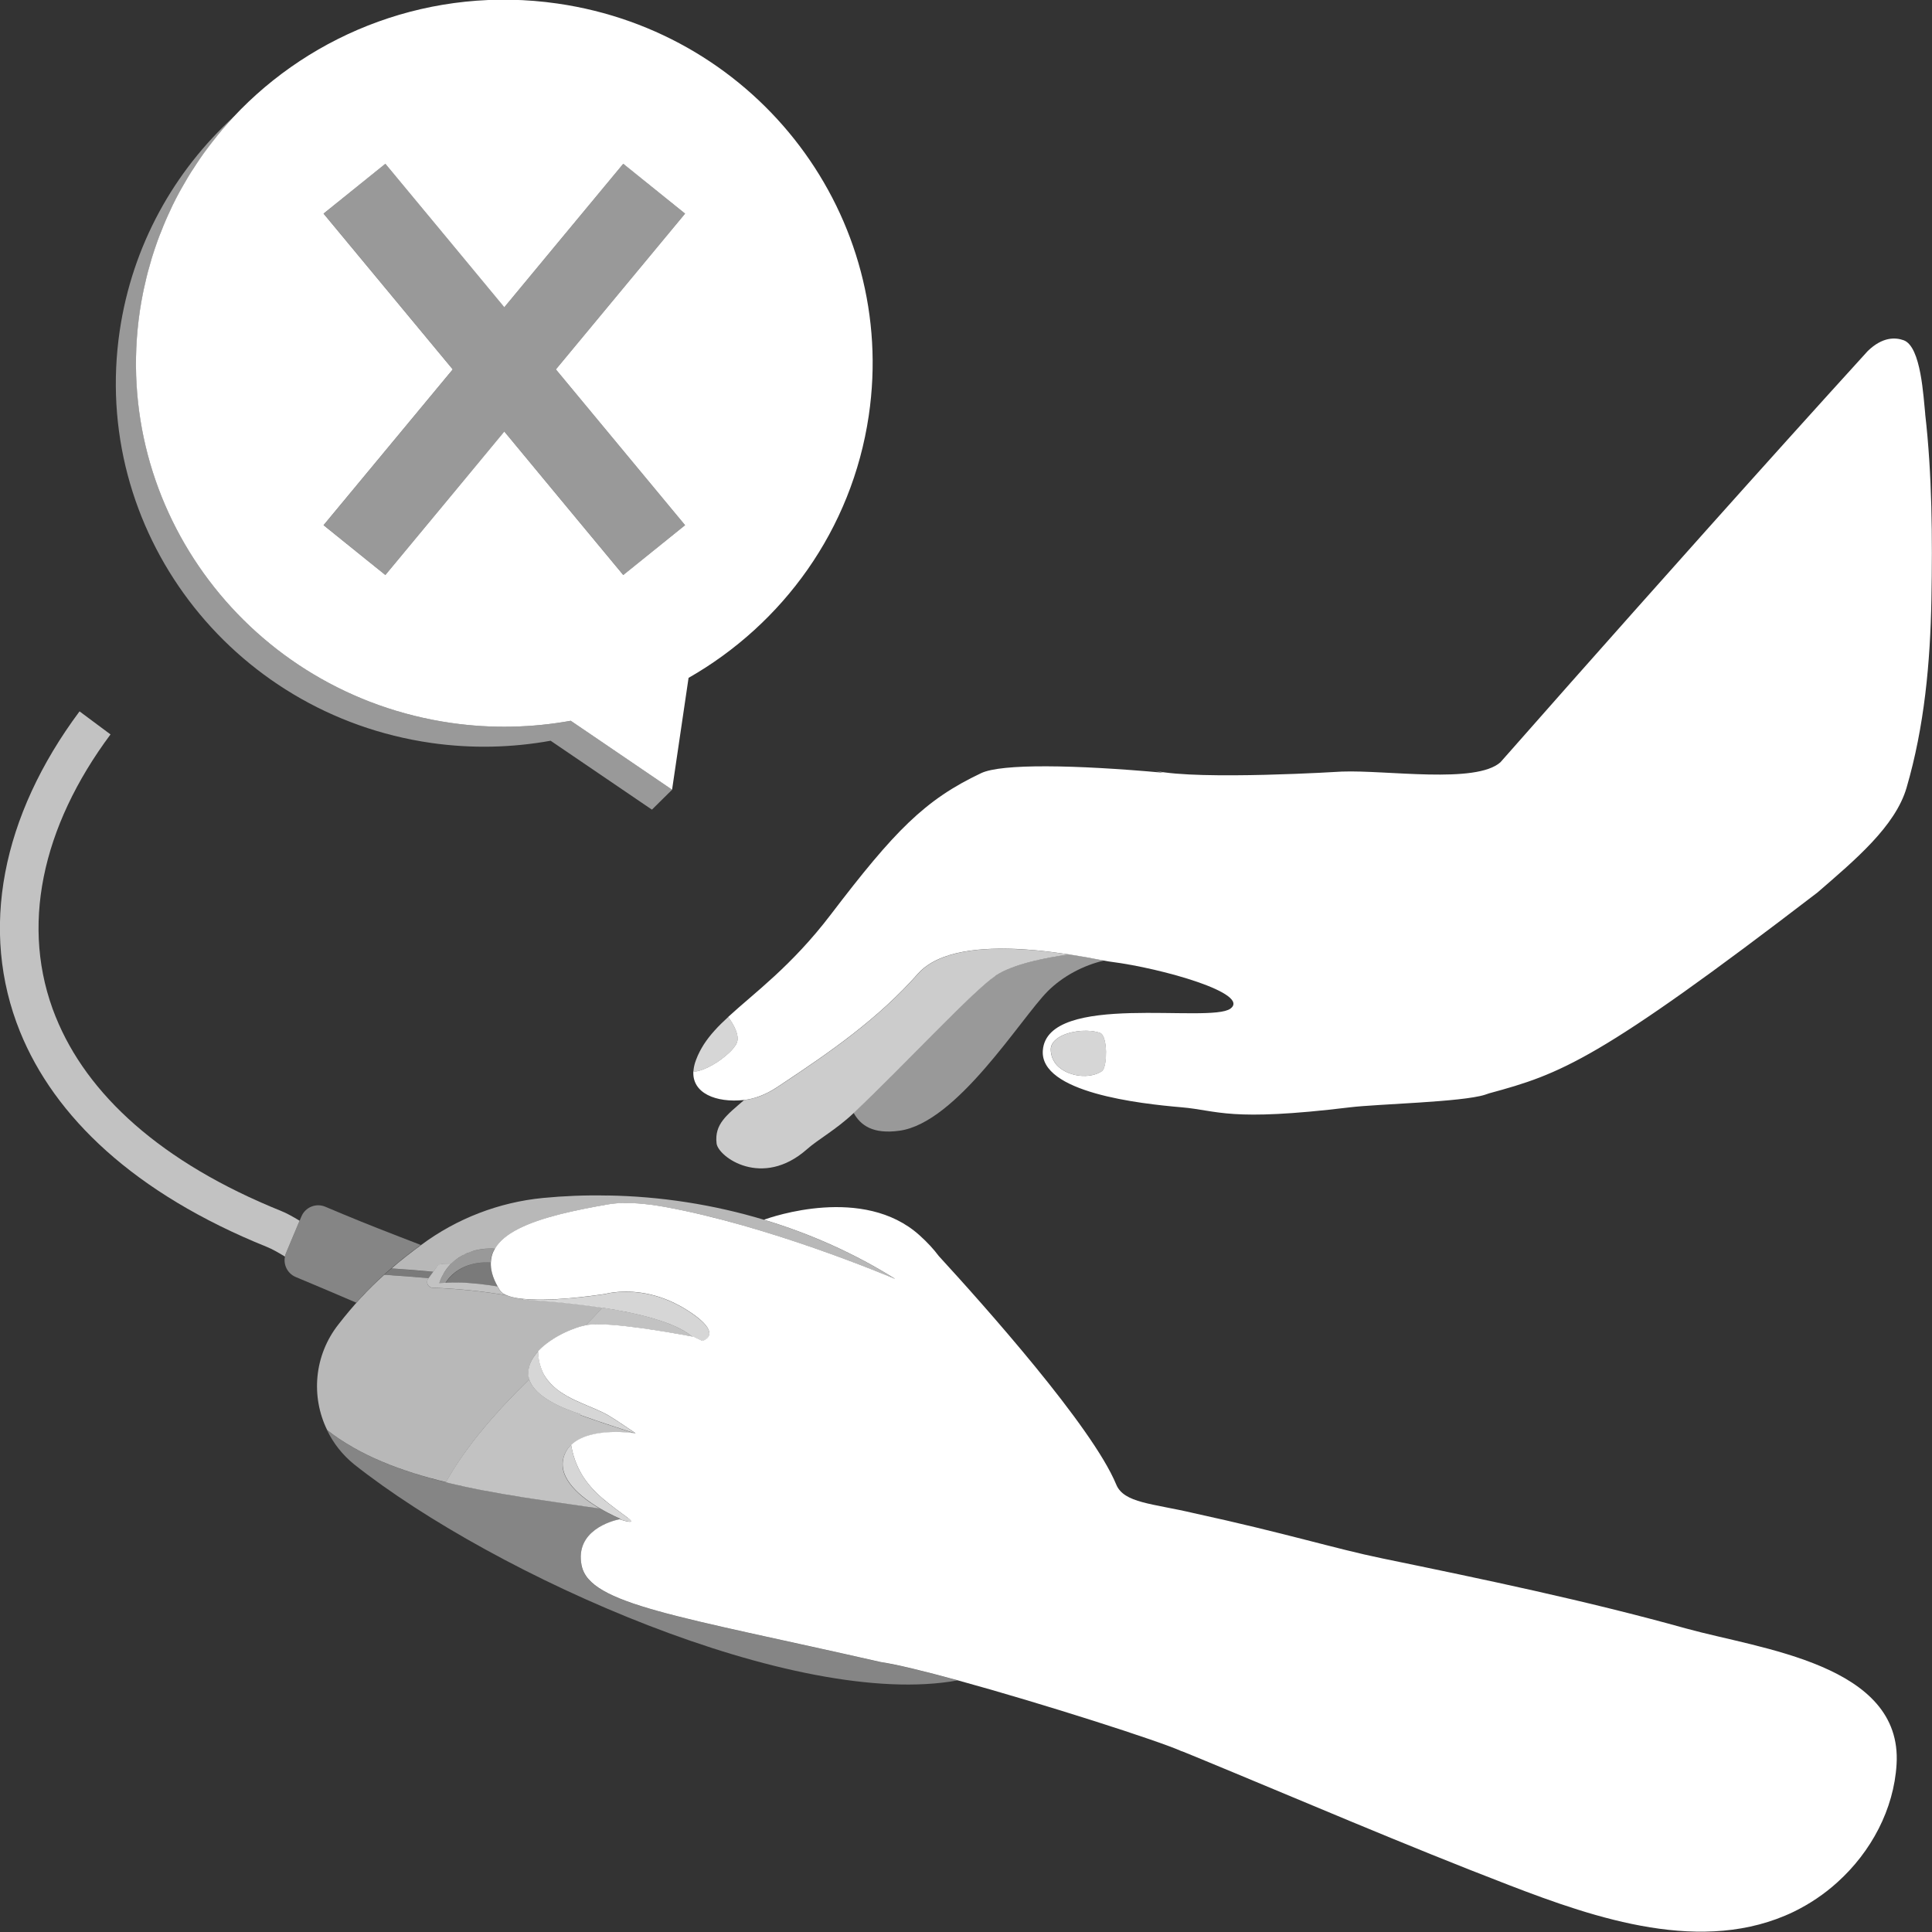 <svg viewBox="0 0 300 300" xmlns="http://www.w3.org/2000/svg"><rect x="0" y="0" width="300" height="300" fill="#333333" stroke="none"/><g fill="#fff"><path d="m 76.26 193.88 c -.24 0 -.48 0 -.73 .02 -.06 0 -.13 .01 -.19 .01 -.3 .02 -.59 .06 -.88 .11 -.07 .01 -.13 .03 -.2 .04 -.23 .05 -.46 .1 -.69 .16 -.08 .02 -.16 .04 -.23 .07 -.28 .09 -.56 .18 -.83 .3 -.02 .01 -.04 .02 -.07 .03 -.25 .11 -.49 .23 -.72 .36 -.07 .04 -.14 .08 -.22 .13 -.21 .13 -.41 .26 -.61 .4 -.05 .03 -.09 .06 -.14 .1 -.23 .18 -.45 .37 -.66 .58 -.07 .06 -.13 .13 -.19 .2 -.12 .12 -.23 .25 -.34 .38 -.06 .08 -.13 .16 -.19 .24 -.1 .14 -.2 .28 -.3 .43 -.06 .09 -.11 .17 -.16 .26 -.1 .16 -.18 .33 -.27 .51 -.04 .08 -.08 .16 -.12 .24 -.12 .26 -.23 .53 -.32 .82 l .97 -.06 c 1.48 -2.36 4.25 -3.35 7.02 -3.17 .03 -.61 .16 -1.19 .41 -1.72 .06 -.14 .14 -.27 .22 -.4 -.11 -.01 -.22 -.02 -.33 -.03 -.08 0 -.17 0 -.25 -.01 z" opacity=".5"/><path d="m 60.14 197.51 l -.48 .44 c 2.22 .13 4.54 .31 6.9 .53 l .72 -.99 c -2.22 -.21 -4.4 -.38 -6.5 -.52 l -.64 .55 z" opacity=".35"/><path d="m 69.2 199.2 c .5 -.03 1.01 -.04 1.55 -.04 h .22 c .5 .01 1 .02 1.52 .05 .13 .01 .26 .02 .39 .03 .49 .04 .99 .07 1.5 .13 .13 .01 .26 .03 .4 .05 .82 .09 1.66 .21 2.5 .35 -.78 -1.4 -1.1 -2.64 -1.05 -3.73 -2.77 -.18 -5.54 .81 -7.02 3.17 z" opacity=".35"/><path d="m 90.32 243.11 c -1.1 -5.44 4.71 -6.94 5.86 -7.19 .12 -.03 .21 -.04 .21 -.04 s -1.47 -.6 -3.23 -1.64 c -11.31 -1.69 -23.82 -3.04 -33.83 -7.27 l -.05 -.02 c -1.51 -.64 -2.96 -1.35 -4.35 -2.13 -.09 -.05 -.18 -.1 -.27 -.16 -.59 -.34 -1.16 -.69 -1.72 -1.06 -.1 -.07 -.2 -.13 -.3 -.19 -.63 -.43 -1.25 -.87 -1.85 -1.33 .96 2.01 2.38 3.83 4.22 5.32 21.91 17.33 68.59 38.12 93.69 33.53 -5.1 -1.4 -9.47 -2.47 -11.97 -2.84 -31.51 -7.17 -45.21 -8.96 -46.43 -14.98 z" opacity=".4"/><path d="m 65.33 193.31 c -4.54 -1.74 -8.91 -3.45 -11.98 -4.74 0 0 -1.44 -.61 -2.84 -1.19 -1.44 -.61 -3.11 .07 -3.71 1.52 -.09 .21 -.19 .44 -.28 .66 -.16 .38 -.32 .76 -.49 1.16 -.55 1.31 -1.14 2.7 -1.62 3.86 -.61 1.45 .07 3.11 1.52 3.72 1.4 .59 2.84 1.19 2.84 1.19 2.22 .93 4.42 1.88 6.55 2.79 3.01 -3.39 6.14 -6.12 10.01 -8.96 z" opacity=".4"/><path d="m 82.13 201.86 c -.67 -.04 -1.07 -.06 -1.07 -.06 l .2 -.1 c -.26 -.03 -.51 -.06 -.75 -.09 -.7 -.11 -1.31 -.26 -1.81 -.46 -3.81 -.67 -7.97 -1.06 -11.5 -1.18 -.33 -.01 -.63 -.2 -.78 -.5 s -.12 -.65 .08 -.92 l .05 -.07 c -2.36 -.22 -4.67 -.39 -6.89 -.53 -2.51 2.26 -4.78 4.71 -7.09 7.68 -3.82 4.84 -4.31 11.24 -1.77 16.43 .59 .47 1.21 .91 1.84 1.34 .1 .07 .2 .13 .3 .19 .56 .37 1.13 .72 1.72 1.06 .09 .05 .18 .11 .27 .16 1.38 .78 2.84 1.49 4.35 2.13 l .05 .02 c 3.1 1.31 6.45 2.34 9.92 3.18 .06 -.12 .14 -.23 .2 -.34 .28 -.49 .57 -.98 .87 -1.46 .13 -.21 .26 -.42 .39 -.62 .34 -.52 .68 -1.04 1.04 -1.55 .16 -.24 .33 -.47 .5 -.71 .35 -.49 .71 -.97 1.07 -1.45 .19 -.25 .38 -.49 .57 -.74 .27 -.34 .53 -.67 .81 -1 .31 -.38 .62 -.75 .93 -1.12 .23 -.27 .46 -.53 .69 -.8 .39 -.45 .79 -.89 1.19 -1.33 .18 -.2 .37 -.41 .55 -.61 1.37 -1.48 2.76 -2.9 4.14 -4.25 -.05 -.16 -.09 -.32 -.11 -.48 -.2 -1.41 .44 -2.72 1.5 -3.86 v .03 c 0 -.01 0 -.02 0 -.03 .27 -.29 .57 -.58 .89 -.85 1.3 -1.1 2.94 -1.99 4.43 -2.56 .73 -.28 1.43 -.49 2.03 -.62 .98 -.97 1.86 -1.89 2.62 -2.76 -3.01 -.47 -5.93 -.77 -8.19 -.96 -1.35 -.11 -2.45 -.19 -3.2 -.23 z" opacity=".65"/><path d="m 8.66 157.93 c -5.62 -13.9 -2.2 -29.51 8.5 -43.89 l -4.81 -3.58 c -12.1 16.26 -15.6 33.99 -9.25 49.72 5.34 13.2 17.72 25.12 38.34 33.44 .84 .34 1.79 .88 2.8 1.5 .04 -.18 .09 -.37 .17 -.55 l 1.62 -3.86 c .17 -.4 .33 -.78 .49 -1.16 -1.03 -.62 -1.99 -1.16 -2.84 -1.5 -18.72 -7.55 -30.18 -18.14 -35.02 -30.13 z" opacity=".7"/><path d="m 77.58 200.32 c -.12 -.19 -.22 -.38 -.32 -.56 -.84 -.14 -1.68 -.26 -2.5 -.35 -.13 -.02 -.27 -.03 -.4 -.05 -.51 -.05 -1 -.09 -1.5 -.13 -.13 -.01 -.26 -.02 -.39 -.03 -.52 -.03 -1.03 -.05 -1.52 -.05 -.07 0 -.14 0 -.22 0 -.54 0 -1.06 .01 -1.55 .04 -.33 .02 -.67 .03 -.97 .06 .09 -.28 .2 -.56 .32 -.82 .04 -.08 .08 -.16 .12 -.24 .09 -.17 .17 -.34 .27 -.51 .05 -.09 .11 -.17 .16 -.26 .1 -.15 .19 -.29 .3 -.43 .06 -.08 .12 -.16 .19 -.24 .11 -.13 .22 -.26 .34 -.38 .05 -.05 .09 -.1 .13 -.15 -.49 0 -.98 .02 -1.47 .04 -.27 .01 -.52 .15 -.68 .37 -.32 .44 -.89 1.22 -1.39 1.91 -.2 .27 -.23 .62 -.08 .92 s .45 .49 .78 .5 c 3.53 .12 7.69 .51 11.5 1.18 -.52 -.21 -.91 -.49 -1.12 -.83 z" opacity=".7"/><path d="m 90.17 219.73 l -.09 -.17 c -2.55 -.81 -7.04 -2.61 -7.9 -5.38 -1.38 1.36 -2.77 2.77 -4.14 4.25 -.19 .2 -.37 .4 -.55 .61 -.4 .44 -.79 .88 -1.19 1.33 -.23 .26 -.46 .53 -.69 .8 -.31 .37 -.63 .74 -.93 1.12 -.27 .33 -.54 .67 -.81 1 -.19 .25 -.39 .49 -.57 .74 -.36 .48 -.72 .96 -1.07 1.45 -.17 .23 -.33 .47 -.5 .71 -.36 .51 -.7 1.03 -1.04 1.55 -.13 .21 -.26 .41 -.39 .62 -.3 .48 -.59 .97 -.87 1.46 -.07 .12 -.14 .23 -.2 .35 7.73 1.91 16.1 2.91 23.9 4.08 -2.89 -1.71 -6.53 -4.59 -5.64 -7.88 .22 -.81 .63 -1.45 1.17 -1.97 .82 -.79 1.93 -1.28 3.12 -1.58 2.04 -.51 4.31 -.46 5.67 -.35 .76 .06 1.24 .14 1.24 .14 s -.54 -.17 -1.41 -.45 c -1.64 -.53 -4.46 -1.45 -7.14 -2.41 z" opacity=".7"/><path d="m 118.62 189.4 c -7.72 -2.32 -15.98 -3.65 -24.44 -3.77 .11 .03 .21 .05 .33 .08 -.11 -.03 -.22 -.05 -.33 -.07 -3.27 -.07 -6.57 .06 -9.88 .38 -6.84 .67 -13.37 3.19 -18.89 7.29 -1.66 1.22 -3.19 2.41 -4.62 3.65 2.1 .13 4.28 .31 6.49 .52 .24 -.33 .46 -.63 .62 -.84 .16 -.22 .41 -.35 .68 -.37 .49 -.02 .98 -.03 1.47 -.04 .02 -.02 .04 -.03 .06 -.05 .21 -.21 .43 -.4 .66 -.58 .04 -.03 .09 -.06 .14 -.1 .2 -.14 .4 -.28 .61 -.4 .07 -.04 .14 -.09 .22 -.13 .24 -.13 .48 -.25 .72 -.36 .02 -.01 .04 -.02 .07 -.03 .27 -.11 .55 -.21 .83 -.3 .08 -.02 .15 -.04 .23 -.07 .23 -.06 .46 -.12 .69 -.16 .07 -.01 .13 -.03 .2 -.04 .29 -.05 .58 -.09 .88 -.11 .06 -.01 .13 -.01 .19 -.01 .24 -.02 .48 -.02 .73 -.02 .08 0 .17 0 .25 .01 .11 0 .22 .02 .33 .03 v -.01 c .72 -1.22 2 -2.23 3.65 -3.08 3.54 -1.81 8.78 -2.9 13.93 -3.8 1.79 -.31 3.96 -.27 6.39 .03 v -.01 .01 c .78 .1 1.59 .22 2.42 .37 7.95 1.43 16.46 4.05 23.18 6.39 7.32 2.55 12.52 4.77 12.52 4.77 l .01 -.01 c -6.1 -3.82 -12.96 -6.95 -20.34 -9.16 z" opacity=".65"/><path d="m 90.92 205.81 c .19 -.04 .37 -.07 .53 -.09 3.47 -.42 12.4 1.15 16.03 1.83 -2.59 -2.25 -8.42 -3.65 -13.95 -4.5 -.75 .87 -1.63 1.78 -2.61 2.76 z" opacity=".7"/><path d="m 97.9 222.03 c -.1 -.07 -.2 -.14 -.31 -.21 -.22 -.15 -.46 -.31 -.71 -.48 -.41 -.28 -.85 -.56 -1.26 -.83 s -.8 -.51 -1.12 -.7 c -.58 -.34 -1.24 -.66 -1.95 -.96 -.47 -.21 -.96 -.41 -1.46 -.62 -.25 -.11 -.5 -.21 -.75 -.32 -.37 -.16 -.75 -.33 -1.12 -.51 -.13 -.06 -.26 -.12 -.39 -.19 -.46 -.23 -.91 -.49 -1.35 -.76 -.7 -.44 -1.34 -.94 -1.9 -1.52 -.39 -.4 -.75 -.84 -1.03 -1.33 -.21 -.36 -.39 -.76 -.53 -1.18 v -.01 c -.26 -.74 -.43 -1.58 -.45 -2.54 0 -.01 0 -.02 0 -.03 -1.05 1.14 -1.7 2.45 -1.5 3.86 .02 .16 .07 .32 .11 .48 v .01 c .86 2.77 5.35 4.57 7.9 5.38 l .09 .17 c 2.68 .96 5.5 1.88 7.14 2.41 .87 .28 1.41 .45 1.41 .45 s -.12 -.08 -.32 -.22 c -.13 -.09 -.31 -.21 -.5 -.34 z" opacity=".8"/><path d="m 97.5 235.71 c -.44 -.34 -.9 -.67 -1.36 -1.01 -.21 -.16 -.42 -.31 -.63 -.47 -.68 -.51 -1.36 -1.03 -2.02 -1.61 -.22 -.19 -.44 -.39 -.65 -.59 -1.07 -1.01 -2.04 -2.18 -2.81 -3.62 -.15 -.29 -.3 -.59 -.43 -.9 -.27 -.62 -.5 -1.29 -.68 -2.01 -.09 -.36 -.17 -.74 -.24 -1.13 -.54 .52 -.95 1.17 -1.17 1.97 -.89 3.3 2.75 6.18 5.64 7.88 h .01 c 1.76 1.04 3.23 1.64 3.23 1.64 s -.09 .02 -.21 .04 c .4 .13 .75 .23 1.03 .3 .85 .2 1.09 .1 .29 -.51 z" opacity=".8"/><path d="m 109.23 205.4 c -.59 -.6 -1.51 -1.32 -2.89 -2.17 -.27 -.17 -.54 -.31 -.81 -.46 -4.33 -2.37 -8.24 -2.32 -10.2 -2.08 h -.01 c -.82 .1 -1.3 .24 -1.3 .24 s -.94 .15 -2.37 .33 h -.01 c -.95 .12 -2.11 .25 -3.36 .35 h -.02 c -.62 .05 -1.25 .1 -1.89 .14 -.29 .02 -.58 .03 -.87 .04 -1.38 .05 -2.75 .05 -3.96 -.06 -.09 -.01 -.18 -.01 -.27 -.02 l -.2 .1 s .39 .02 1.07 .06 c .75 .04 1.85 .12 3.2 .23 2.26 .19 5.18 .5 8.19 .96 h .01 c 5.53 .85 11.36 2.25 13.95 4.5 .1 .02 .21 .04 .3 .06 l 1.28 .62 s 2.33 -.63 .17 -2.83 z" opacity=".8"/><path d="m 261.89 252.89 c -15.57 -4.34 -31.42 -7.64 -47.24 -10.9 -7.43 -1.53 -14.82 -3.88 -29.33 -7.04 -6.35 -1.5 -10.8 -1.54 -11.99 -4.43 -3.72 -9.01 -20.63 -27.94 -27.57 -35.5 -.75 -1.01 -1.72 -2.08 -2.99 -3.22 -8.7 -7.82 -23 -2.82 -24.15 -2.4 7.38 2.21 14.24 5.34 20.34 9.16 l -.01 .01 s -5.2 -2.22 -12.52 -4.77 c -6.72 -2.34 -15.23 -4.95 -23.18 -6.39 -.83 -.15 -1.64 -.27 -2.42 -.37 h -.01 c -2.43 -.3 -4.6 -.34 -6.39 -.03 -5.14 .9 -10.39 1.99 -13.93 3.8 -1.66 .85 -2.94 1.86 -3.65 3.08 v .01 c -.08 .13 -.15 .27 -.22 .4 -.25 .53 -.38 1.11 -.41 1.72 -.05 1.1 .27 2.34 1.05 3.73 .1 .19 .2 .37 .32 .56 .22 .35 .61 .62 1.12 .83 .5 .21 1.11 .36 1.81 .46 .24 .04 .49 .07 .75 .09 .09 .01 .18 .01 .27 .02 1.21 .11 2.58 .11 3.96 .06 .29 -.01 .58 -.02 .87 -.04 .64 -.04 1.27 -.08 1.89 -.13 h .02 c 1.25 -.11 2.41 -.24 3.36 -.36 h .01 c 1.43 -.18 2.37 -.33 2.37 -.33 s .48 -.13 1.3 -.24 h .01 c 1.96 -.24 5.87 -.29 10.2 2.08 .27 .15 .54 .29 .81 .46 1.39 .85 2.31 1.57 2.89 2.17 2.16 2.2 -.17 2.83 -.17 2.83 l -1.28 -.62 c -.1 -.02 -.2 -.04 -.3 -.06 -3.63 -.68 -12.56 -2.25 -16.03 -1.83 -.17 .02 -.35 .05 -.53 .09 h -.02 c -.6 .12 -1.29 .33 -2.03 .62 -1.49 .57 -3.12 1.46 -4.43 2.56 -.32 .27 -.61 .55 -.89 .85 v .03 c .02 .96 .18 1.79 .45 2.54 v .01 c .15 .42 .32 .81 .54 1.18 .29 .5 .65 .93 1.03 1.33 .56 .59 1.2 1.09 1.9 1.52 .44 .27 .88 .53 1.35 .76 .13 .07 .26 .13 .39 .19 .37 .18 .74 .35 1.12 .51 .25 .11 .5 .22 .75 .32 .5 .21 .99 .41 1.46 .62 .71 .31 1.37 .62 1.95 .96 .32 .19 .71 .44 1.12 .7 .41 .27 .85 .56 1.26 .83 .25 .17 .49 .33 .71 .48 .11 .07 .21 .14 .31 .21 .2 .13 .37 .25 .5 .34 .2 .14 .32 .22 .32 .22 s -.48 -.08 -1.24 -.14 c -1.36 -.11 -3.63 -.17 -5.67 .35 -1.19 .3 -2.3 .79 -3.12 1.58 .07 .39 .15 .77 .24 1.13 .18 .72 .41 1.39 .68 2.01 .13 .31 .28 .61 .43 .9 .76 1.44 1.74 2.6 2.81 3.62 .21 .2 .43 .4 .65 .59 .66 .57 1.34 1.1 2.02 1.61 .21 .16 .42 .31 .63 .47 .46 .34 .92 .68 1.36 1.01 .8 .61 .55 .71 -.29 .51 -.14 -.03 -.3 -.08 -.47 -.13 s -.36 -.11 -.56 -.17 c -1.15 .24 -6.96 1.75 -5.86 7.19 1.22 6.03 14.91 7.81 46.43 14.98 2.5 .37 6.87 1.44 11.97 2.84 13.21 3.62 31.34 9.44 34.79 11.02 h .05 c .67 .27 1.35 .55 2.04 .83 16.23 6.69 32.35 13.65 48.75 19.96 13.52 5.21 30.15 10.88 44.17 4.13 2.46 -1.2 4.77 -2.74 6.81 -4.6 5.22 -4.71 8.75 -11.3 9.17 -18.3 .95 -15.53 -21.16 -17.9 -32.6 -21.07 z"/><path d="m 154.56 151.52 c 2.76 -1.84 7.86 -2.82 11.44 -3.31 -1.57 -.24 -3.31 -.47 -5.13 -.64 -2.56 -.23 -5.27 -.34 -7.84 -.18 -1.59 .1 -3.12 .3 -4.54 .64 -1.41 .34 -2.69 .82 -3.8 1.46 -.81 .47 -1.53 1.03 -2.12 1.7 -6.2 7.01 -13.59 12.13 -21.03 17.07 -.28 .18 -.55 .37 -.83 .55 -.91 .61 -1.8 1.05 -2.64 1.38 -.89 .34 -1.73 .54 -2.53 .63 -2.66 2.31 -4.63 3.7 -4.27 6.73 .25 2.09 7.09 7.06 14.05 .89 1.74 -1.54 4.53 -3.04 7.24 -5.61 8.14 -7.72 18.6 -19.03 22.01 -21.3 z" opacity=".75"/><path d="m 166 148.2 c -3.58 .49 -8.68 1.47 -11.44 3.31 -3.41 2.27 -13.87 13.58 -22.01 21.3 1.1 1.96 3.01 3.33 7.1 2.77 8.93 -1.2 18.87 -17.48 23.04 -21.66 2.33 -2.33 5.52 -4.02 8.75 -4.77 l -.15 -.03 c -.72 -.14 -1.67 -.32 -2.79 -.52 -.76 -.13 -1.6 -.28 -2.51 -.41 z" opacity=".5"/><path d="m 108.48 166.29 c .41 -.1 .89 -.28 1.4 -.52 s 1.04 -.54 1.55 -.88 c .21 -.14 .41 -.28 .61 -.43 .39 -.29 .77 -.59 1.09 -.9 .25 -.24 .49 -.48 .69 -.71 .12 -.14 .22 -.26 .3 -.4 .18 -.24 .31 -.5 .37 -.73 .24 -.9 -.31 -2.08 -.85 -2.97 -.2 -.33 -.4 -.62 -.56 -.84 -1.54 1.41 -2.82 2.77 -3.78 4.25 -.12 .19 -.23 .37 -.34 .56 -.22 .38 -.41 .76 -.6 1.17 -.08 .2 -.17 .41 -.25 .61 -.06 .16 -.12 .34 -.18 .51 -.14 .46 -.22 .88 -.25 1.27 v .01 c .02 .02 .04 .05 .05 .07 .1 .01 .22 .01 .35 0 s .26 -.03 .4 -.07 z" opacity=".8"/><path d="m 171.41 161.13 c -.04 -.09 -.07 -.18 -.12 -.26 -.07 -.13 -.14 -.25 -.23 -.33 -.06 -.06 -.13 -.11 -.2 -.13 -1.58 -.61 -4.21 -.43 -5.94 .4 -.17 .08 -.34 .17 -.49 .27 -.39 .24 -.7 .52 -.92 .84 s -.34 .67 -.34 1.06 c .02 .97 .37 1.77 .93 2.4 .18 .2 .39 .38 .6 .54 .22 .17 .45 .31 .7 .44 .41 .22 .86 .39 1.32 .5 .08 .02 .16 .04 .24 .06 1.06 .23 2.18 .19 3.11 -.1 .38 -.12 .73 -.28 1.03 -.49 .06 -.04 .11 -.09 .16 -.16 .34 -.48 .52 -1.68 .49 -2.86 0 -.15 -.01 -.3 -.02 -.44 -.04 -.66 -.15 -1.28 -.32 -1.74 z" opacity=".8"/><path d="m 70.07 112.26 c -31.26 -4.5 -52.9 -33.15 -48.34 -64 .13 -.87 .28 -1.73 .45 -2.58 .05 -.26 .11 -.52 .16 -.78 .13 -.61 .27 -1.23 .42 -1.83 .07 -.27 .13 -.53 .2 -.8 .19 -.71 .39 -1.42 .6 -2.12 .04 -.12 .07 -.24 .11 -.36 .25 -.8 .52 -1.59 .8 -2.38 .09 -.25 .19 -.5 .28 -.75 .21 -.55 .42 -1.09 .65 -1.63 .12 -.28 .23 -.55 .35 -.83 .25 -.57 .5 -1.13 .77 -1.69 .1 -.2 .19 -.41 .28 -.61 .35 -.72 .72 -1.43 1.1 -2.13 .14 -.26 .29 -.51 .43 -.76 .26 -.47 .53 -.94 .81 -1.4 .17 -.29 .35 -.57 .52 -.85 .28 -.45 .57 -.89 .87 -1.33 .17 -.25 .33 -.5 .5 -.75 .44 -.63 .89 -1.25 1.35 -1.87 .19 -.25 .39 -.5 .58 -.75 .31 -.39 .62 -.79 .93 -1.17 .23 -.28 .46 -.55 .69 -.83 .31 -.37 .63 -.72 .95 -1.08 .23 -.25 .45 -.51 .68 -.76 .04 -.04 .07 -.08 .1 -.11 -9.26 8.46 -15.76 19.98 -17.72 33.25 -4.56 30.85 17.09 59.5 48.34 64 6.34 .91 12.59 .74 18.57 -.34 l 15.73 10.7 3.14 -3.1 -15.73 -10.7 c -5.98 1.08 -12.22 1.25 -18.57 .34 z" opacity=".5"/><path d="m 96.79 25.42 l -18.47 22.28 -8.32 -10.03 -10.16 -12.25 -9.59 7.75 20.06 24.19 -20.06 24.19 6.62 5.34 2.97 2.4 10.16 -12.25 8.32 -10.02 8.31 10.02 10.16 12.25 2.98 -2.4 6.61 -5.34 -20.06 -24.19 20.06 -24.19 z" opacity=".5"/><path d="m 88.63 111.92 l 15.73 10.7 2.56 -17.36 c 14.61 -8.35 25.35 -22.95 27.98 -40.71 4.56 -30.85 -17.08 -59.5 -48.33 -64 -19.43 -2.8 -38 4.41 -50.37 17.67 -.23 .25 -.46 .5 -.68 .76 -.32 .36 -.64 .72 -.95 1.08 -.23 .27 -.47 .55 -.69 .83 -.32 .39 -.63 .78 -.93 1.17 -.2 .25 -.39 .5 -.58 .75 -.46 .61 -.91 1.24 -1.35 1.87 -.17 .25 -.33 .5 -.5 .75 -.29 .44 -.58 .88 -.87 1.33 -.18 .28 -.35 .57 -.52 .85 -.28 .46 -.55 .93 -.81 1.4 -.14 .26 -.29 .51 -.43 .76 -.38 .7 -.75 1.41 -1.1 2.13 -.1 .2 -.19 .4 -.28 .61 -.27 .56 -.52 1.12 -.77 1.69 -.12 .28 -.23 .55 -.35 .83 -.22 .54 -.44 1.09 -.65 1.63 -.1 .25 -.19 .5 -.28 .75 -.28 .79 -.55 1.58 -.8 2.38 -.04 .12 -.07 .24 -.11 .36 -.21 .7 -.41 1.41 -.6 2.12 -.07 .26 -.13 .53 -.2 .8 -.15 .61 -.29 1.22 -.42 1.83 -.05 .26 -.11 .52 -.16 .78 -.17 .85 -.32 1.71 -.45 2.58 -4.56 30.85 17.09 59.5 48.34 64 6.34 .91 12.59 .74 18.57 -.34 z m -18.63 -34.88 l -10.16 12.25 -2.98 -2.4 -6.62 -5.34 20.06 -24.19 -20.06 -24.19 4.8 -3.87 4.8 -3.87 10.16 12.25 8.31 10.03 8.31 -10.03 10.16 -12.25 4.8 3.87 4.8 3.87 -20.06 24.19 20.06 24.19 -6.62 5.34 -2.98 2.4 -10.16 -12.25 -8.31 -10.03 z"/><path d="m 298.95 64.28 c -.28 -2.49 -.62 -10.48 -3.36 -11.45 -1.27 -.45 -3.26 -.56 -5.57 1.68 -16.22 17.82 -34.52 38.4 -45.94 51.29 -.21 .23 -.4 .45 -.6 .68 -5.98 6.76 -9.94 11.26 -10.49 11.88 -3.81 3.4 -17.66 1.19 -24.62 1.45 0 0 -22.09 1.38 -28.98 -.12 0 0 .46 .11 1.27 .3 -13.82 -1.25 -25.15 -1.43 -28.3 .06 -8.77 4.14 -13.47 9 -23.34 21.94 -6.13 8.05 -11.91 12.19 -15.95 15.92 .16 .22 .36 .51 .56 .84 .55 .89 1.09 2.08 .85 2.97 -.06 .24 -.18 .49 -.37 .73 -.08 .14 -.18 .26 -.3 .4 -.19 .23 -.43 .47 -.69 .71 -.33 .31 -.7 .61 -1.09 .9 -.2 .15 -.41 .29 -.61 .43 -.51 .34 -1.05 .64 -1.55 .88 -.51 .24 -.99 .42 -1.4 .52 -.14 .04 -.27 .06 -.4 .07 s -.24 .01 -.35 0 c -.02 -.02 -.03 -.05 -.05 -.07 -.26 3.47 3.53 4.98 7.85 4.52 .79 -.09 1.64 -.28 2.53 -.63 .84 -.32 1.73 -.77 2.64 -1.38 .28 -.18 .55 -.37 .83 -.55 7.44 -4.94 14.84 -10.06 21.03 -17.07 .59 -.67 1.31 -1.23 2.12 -1.7 1.11 -.64 2.39 -1.12 3.8 -1.46 1.42 -.34 2.95 -.54 4.54 -.64 2.58 -.16 5.28 -.06 7.84 .18 1.82 .17 3.57 .4 5.14 .64 .9 .14 1.74 .28 2.5 .41 1.12 .2 2.07 .38 2.79 .52 l .14 .03 c .51 .09 .9 .17 1.14 .19 7.89 1.01 21.69 4.93 18.5 7.27 -3.19 2.35 -28.42 -2.65 -29.13 6.48 -.51 6.56 15.09 8.29 21.54 8.84 5.72 .49 7.3 2.29 26.19 0 4.18 -.51 17.35 -.8 20.93 -1.95 .2 -.07 .43 -.15 .65 -.22 11.13 -3.02 16.91 -5.06 50.97 -31.18 5.84 -5.05 12.09 -10.28 13.84 -16.27 2.78 -9.53 3.68 -19.42 3.86 -29.3 .17 -9.4 .11 -19.38 -.97 -28.74 z m -127.7 101.89 c -.05 .07 -.1 .12 -.16 .16 -.3 .21 -.65 .37 -1.03 .49 -.93 .3 -2.05 .33 -3.11 .1 -.08 -.02 -.16 -.04 -.24 -.06 -.46 -.12 -.91 -.28 -1.32 -.5 -.25 -.13 -.48 -.28 -.7 -.44 -.22 -.17 -.42 -.34 -.6 -.54 -.56 -.63 -.91 -1.43 -.93 -2.4 -.01 -.39 .12 -.75 .34 -1.06 .22 -.32 .54 -.6 .92 -.84 .15 -.1 .32 -.19 .49 -.27 1.74 -.83 4.36 -1 5.94 -.4 .07 .03 .14 .07 .2 .13 .09 .08 .16 .2 .23 .33 .04 .08 .08 .16 .12 .26 .17 .46 .28 1.08 .32 1.74 .01 .15 .02 .29 .02 .44 .02 1.18 -.15 2.38 -.49 2.86 z"/></g></svg>